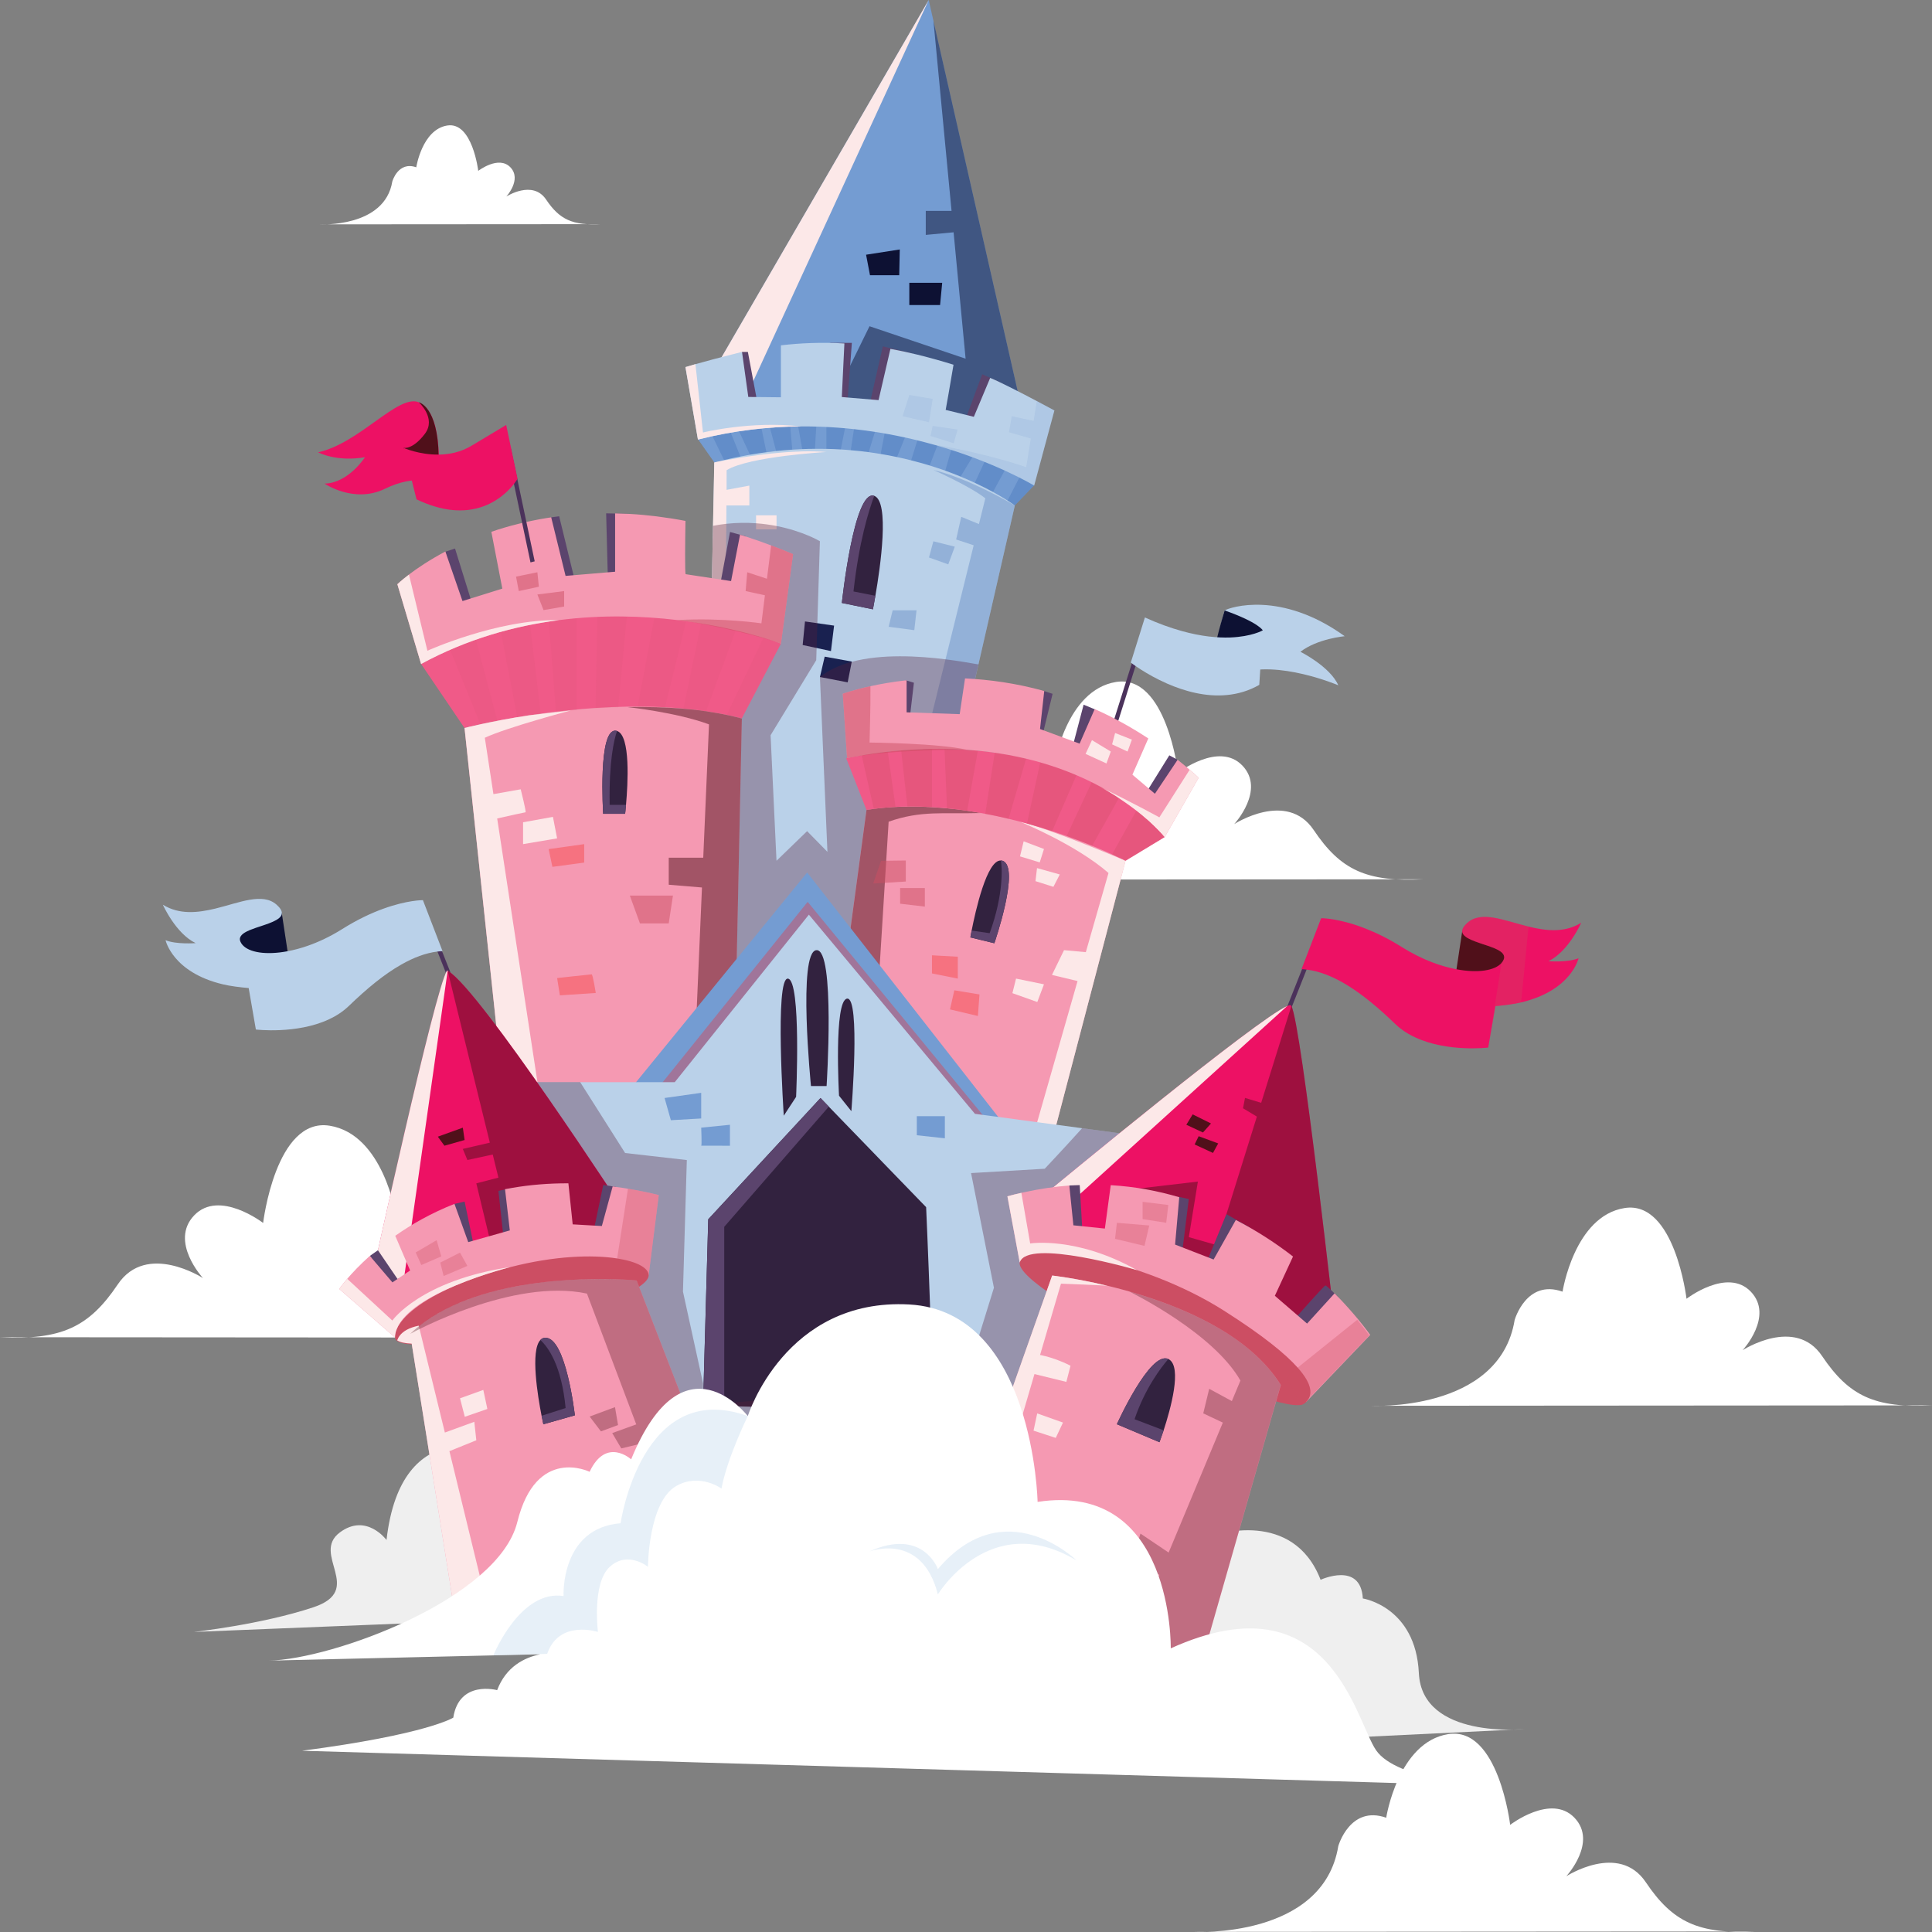 <?xml version="1.0" encoding="utf-8"?>
<!-- Generator: Adobe Illustrator 27.1.1, SVG Export Plug-In . SVG Version: 6.00 Build 0)  -->
<svg version="1.1" id="Layer_1" xmlns="http://www.w3.org/2000/svg" xmlns:xlink="http://www.w3.org/1999/xlink" x="0px" y="0px"
	 viewBox="0 0 500 500" style="enable-background:new 0 0 500 500;" xml:space="preserve">
<rect x="0" y="0" width="500" height="500" fill="#808080" stroke="none"/>
<style type="text/css">
	.st0{fill:#EFEFEF;}
	.st1{fill:#FFFFFF;}
	.st2{fill:#FCE8E8;}
	.st3{opacity:0.32;fill:#CC4E63;enable-background:new    ;}
	.st4{fill:#4B325B;}
	.st5{fill:#BAD1E9;}
	.st6{fill:#0D1133;}
	.st7{fill:#749CD2;}
	.st8{opacity:0.5;fill:#0D1133;enable-background:new    ;}
	.st9{opacity:0.28;fill:#3565B0;enable-background:new    ;}
	.st10{fill:#5B446D;}
	.st11{opacity:0.29;}
	.st12{opacity:0.29;fill:#3565B0;enable-background:new    ;}
	.st13{fill:#32223F;}
	.st14{fill:#192150;}
	.st15{opacity:0.35;fill:#562139;enable-background:new    ;}
	.st16{fill:#F599B2;}
	.st17{opacity:0.5;fill:#50101A;enable-background:new    ;}
	.st18{fill:#F05A88;}
	.st19{opacity:0.28;fill:#CC4E63;enable-background:new    ;}
	.st20{opacity:0.5;fill:#CC4E63;enable-background:new    ;}
	.st21{fill:#F67280;}
	.st22{opacity:0.32;}
	.st23{fill:#50101A;}
	.st24{fill:#ED1164;}
	.st25{opacity:0.29;fill:#CC4E63;enable-background:new    ;}
	.st26{fill:#CC4E63;}
	.st27{opacity:0.32;fill:#50101A;enable-background:new    ;}
	.st28{opacity:0.3;fill:#AFCDE8;enable-background:new    ;}
</style>
<g>
	<path class="st0" d="M129.12,375.76c0,0-25.27-10.82-29.09,22.79c0,0-5.19-7.06-12.05-1.98c-7.64,5.66,6.63,14.91-6.9,19.4
		s-30.91,6.37-30.91,6.37l111.31-4.49L129.12,375.76z"/>
	<path class="st1" d="M260.41,205.46c0,0,3.03-10.65,12.4-7.33c0,0,3.03-19.56,16.04-21.64c13.01-2.07,16.04,23.48,16.04,23.48
		s10.59-8.17,16.64-1.84c6.05,6.33-2.12,15.15-2.12,15.15s13.61-8.83,20.57,1.52c6.96,10.35,13.61,13.5,28.44,12.76l-145.39,0.1
		C223.04,227.67,256.48,229.49,260.41,205.46z"/>
	<path class="st1" d="M391.99,341.61c0,0,3.03-10.65,12.4-7.33c0,0,3.03-19.56,16.04-21.64c13.01-2.07,16.04,23.48,16.04,23.48
		s10.59-8.17,16.64-1.84c6.05,6.33-2.12,15.15-2.12,15.15s13.61-8.83,20.57,1.52c6.96,10.35,13.61,13.5,28.44,12.76l-145.39,0.1
		C354.61,363.82,388.06,365.64,391.99,341.61z"/>
	<polygon class="st2" points="123.8,408.52 131.87,405.84 132.53,411.56 121.24,415.98 	"/>
	<polygon class="st3" points="140.03,391.08 142.22,393.97 147.58,392.52 147.58,388.74 	"/>
	<polygon class="st3" points="147.2,393.69 149.39,396.58 154.75,395.13 153.18,391.84 	"/>
	<polygon class="st3" points="291.64,409.79 288.07,416.03 282.69,411.21 284.65,405.49 	"/>
	<path class="st2" d="M302.97,334.23c-0.03-0.01-0.09-0.02-0.17-0.06c-2.89-1.05-33.3-11.85-37.39-4.58l-3.19-17.13
		c1.48-0.41,2.96-0.76,4.42-1.07l2.23,12.82C268.87,324.2,281.79,322.52,302.97,334.23z"/>
	<path class="st1" d="M115.78,322.37c0,0-3.24-11.42-13.3-7.85c0,0-3.24-20.97-17.19-23.19S68.1,316.5,68.1,316.5
		s-11.35-8.75-17.84-1.97s2.27,16.24,2.27,16.24s-14.59-9.46-22.05,1.63C23.03,343.48,15.89,346.86,0,346.07l155.85,0.11
		C155.85,346.18,120,348.13,115.78,322.37z"/>
	<g>
		<path class="st0" d="M313.58,397.68c0.82-0.6,21.09-7.24,28.19,11.17c0,0,10.39-4.83,10.93,4.83c0,0,13.68,2.11,14.5,19.32
			c0.82,17.2,27.36,14.49,27.36,14.49l-80.99,3.92l-15.5-11.17L313.58,397.68z"/>
		<g>
			<g>
				<g>
					<polygon class="st4" points="287.42,192.83 286.37,192.42 295.31,164.1 296.36,164.51 					"/>
				</g>
				<g>
					<path class="st5" d="M316.94,157.98c1.39-0.84,14.59-5.2,31.07,6.67c0,0-7.04,0.62-11.46,4.03c0,0,7.68,3.83,9.8,8.67
						c0,0-15.78-6.73-25.81-3C310.5,178.07,316.94,157.98,316.94,157.98z"/>
					<path class="st6" d="M326.81,163.14c0,0-1.04-2.04-9.87-5.16c0,0-2.97,9.57-3.12,13.64
						C313.66,175.68,326.81,163.14,326.81,163.14z"/>
					<path class="st5" d="M326.8,163.14l-0.9,14.1c-2.7,1.55-5.5,2.35-8.27,2.62c-5.62,0.58-11.16-1.01-15.59-2.95
						c-5.57-2.44-9.39-5.44-9.39-5.44l3.65-11.67c3.47,1.58,6.66,2.71,9.54,3.51c5.1,1.42,9.27,1.78,12.51,1.67
						C323.98,164.77,326.8,163.14,326.8,163.14z"/>
				</g>
			</g>
			<g>
				<g>
					<g>
						<g>
							<path class="st7" d="M266.77,116.15c0,0-21.93-5.3-41.64-7.78c-3.24-0.41-6.42-0.74-9.43-0.96c-3.23-0.25-6.26-0.36-8.98-0.3
								c-6.6,0.15-11.37-0.68-14.8-1.88c-7.35-2.57-8.62-6.82-8.62-6.82L240.35,0l1.23,5.42L266.77,116.15z"/>
							<path class="st2" d="M240.35,0l-48.44,105.23c-7.35-2.57-8.62-6.82-8.62-6.82L240.35,0z"/>
							<g>
								<path class="st8" d="M241.58,5.42l4.68,49.15h-6.67v6.22l7.2-0.67l3.11,32.71l-24.87-8.4l-10.15,20.69
									c0,0,4.2,1.34,10.25,3.25c19.72,2.49,41.64,7.78,41.64,7.78L241.58,5.42z"/>
								<polygon class="st6" points="243.84,73.19 235.33,73.19 235.33,78.95 243.29,78.95 								"/>
								<polygon class="st6" points="232.72,71.22 232.86,64.56 224.14,65.92 225.15,71.22 								"/>
							</g>
						</g>
						<g>
							<g>
								<path class="st7" d="M267.65,125.59l-5.01,5.22c0,0-0.67-0.44-1.94-1.16c-0.96-0.55-2.26-1.26-3.87-2.04
									c-1.36-0.68-2.95-1.42-4.76-2.18c-1.18-0.49-2.45-1.01-3.81-1.53c-1.21-0.46-2.49-0.91-3.84-1.35
									c-1.31-0.44-2.69-0.87-4.12-1.28c-1.52-0.46-3.1-0.87-4.76-1.27c-1.22-0.3-2.46-0.58-3.74-0.84
									c-1.32-0.28-2.67-0.53-4.06-0.76c-1.05-0.17-2.11-0.33-3.2-0.48c-1.45-0.21-2.95-0.38-4.48-0.52
									c-0.86-0.09-1.73-0.16-2.62-0.22c-1.16-0.09-2.34-0.16-3.55-0.2c-0.99-0.04-2-0.06-3.01-0.07
									c-1.03-0.01-2.08-0.01-3.13,0.01c-0.87,0.01-1.75,0.04-2.65,0.07c-1.34,0.05-2.71,0.14-4.1,0.23
									c-0.85,0.07-1.7,0.15-2.57,0.23c-1.38,0.15-2.78,0.31-4.2,0.52c-0.84,0.11-1.67,0.23-2.52,0.38
									c-1.41,0.22-2.82,0.48-4.26,0.79c-0.85,0.16-1.72,0.34-2.58,0.54l-4.23-6.01c0,0,1.33-0.38,3.71-0.89
									c1.28-0.28,2.88-0.6,4.73-0.92c0.68-0.11,1.4-0.22,2.15-0.34c1.76-0.26,3.72-0.52,5.82-0.74c0.71-0.07,1.45-0.15,2.2-0.21
									c1.67-0.15,3.43-0.27,5.26-0.36c0.67-0.02,1.34-0.05,2.02-0.07c1.54-0.05,3.11-0.06,4.73-0.04c0.86,0,1.74,0.02,2.62,0.06
									c1.6,0.05,3.23,0.15,4.88,0.27c0.76,0.06,1.53,0.14,2.31,0.22c1.81,0.18,3.64,0.42,5.48,0.73c0.81,0.12,1.63,0.27,2.46,0.42
									c1.02,0.2,2.04,0.41,3.07,0.64c0.76,0.17,1.5,0.34,2.22,0.52c1.09,0.26,2.15,0.52,3.18,0.79c1.82,0.47,3.54,0.94,5.16,1.4
									c1.26,0.36,2.46,0.71,3.59,1.07c2.01,0.63,3.86,1.24,5.55,1.85c1.12,0.41,2.15,0.8,3.14,1.18c2.01,0.78,3.74,1.53,5.24,2.22
									c1.5,0.68,2.75,1.31,3.77,1.86C266.51,124.71,267.65,125.59,267.65,125.59z"/>
								<g>
									<path class="st9" d="M189.07,111.87l2.63,6.49c-1.41,0.22-2.82,0.48-4.26,0.79c-0.83-1.7-2.27-4.68-3.1-6.35
										C185.62,112.51,187.22,112.19,189.07,111.87z"/>
									<path class="st9" d="M197.05,110.78l1.38,6.67c-1.38,0.15-2.78,0.31-4.2,0.52l-3-6.45
										C192.99,111.26,194.95,111,197.05,110.78z"/>
									<path class="st9" d="M204.5,110.22c0.13,1.55,0.41,4.78,0.59,6.77c-1.34,0.05-2.71,0.14-4.1,0.23l-1.75-6.65
										C200.92,110.43,202.67,110.3,204.5,110.22z"/>
									<path class="st9" d="M211.26,110.11l-0.39,6.8c-1.03-0.01-2.08-0.01-3.13,0.01l-1.22-6.77
										C208.06,110.09,209.64,110.08,211.26,110.11z"/>
									<path class="st9" d="M213.88,110.17c1.6,0.05,3.23,0.15,4.88,0.27l-1.33,6.74c-1.16-0.09-2.34-0.16-3.55-0.2V110.17z"/>
									<path class="st9" d="M221.07,110.66c1.81,0.18,3.64,0.42,5.48,0.73l-2.02,6.53c-1.45-0.21-2.95-0.38-4.48-0.52
										L221.07,110.66z"/>
									<path class="st9" d="M232.08,112.45c0.76,0.17,1.5,0.34,2.22,0.52l-2.5,6.19c-1.32-0.28-2.67-0.53-4.06-0.76l1.27-6.59
										C230.02,112,231.05,112.21,232.08,112.45z"/>
									<path class="st9" d="M237.48,113.75c1.82,0.47,3.54,0.94,5.16,1.4l-2.34,6.11c-1.52-0.46-3.1-0.87-4.76-1.27L237.48,113.75
										z"/>
									<path class="st9" d="M246.24,116.23c2.01,0.63,3.86,1.24,5.55,1.85l-3.53,5.82c-1.21-0.46-2.49-0.91-3.84-1.35
										L246.24,116.23z"/>
									<path class="st9" d="M254.92,119.26c2.01,0.78,3.74,1.53,5.24,2.22l-3.34,6.13c-1.36-0.68-2.95-1.42-4.76-2.18
										L254.92,119.26z"/>
									<path class="st9" d="M267.65,125.59l-5.01,5.22c0,0-0.67-0.44-1.94-1.16l3.24-6.32
										C266.51,124.71,267.65,125.59,267.65,125.59z"/>
								</g>
							</g>
							<g>
								<g>
									<g>
										<path class="st10" d="M192.04,91.08h1.51l2.27,12.11l9.27,0.82l8.17-2.46l1.61-12.81h5.59l-1.14,15.27l5.7,0.78
											l3.45-15.15l7.47,1.78l-1.65,14.22l13.8,2.8h1.8l4.3-11.58l4.8,2.15l-4.15,14.5c0,0-31.22-4.11-31.66-3.8
											s-29.25-2.51-29.25-2.51l-4.83-2.72v-8.36L192.04,91.08z"/>
										<path class="st5" d="M272.88,106.23l-5.24,19.44c0,0-10.03-6.12-26.1-10.63h-0.01c-9.55-2.67-21.21-4.77-34.19-4.68
											c-8.43,0.06-17.42,1.05-26.72,3.4L177.39,95c0,0,0.87-0.27,2.58-0.75c2.38-0.68,6.41-1.77,12.06-3.18l1.63,11.66
											l8.44,0.09V89.37c4.91-0.58,10.43-0.83,16.43-0.49l-0.67,13.87l9.51,0.8l3.07-13.26c2.29,0.41,4.63,0.91,7.02,1.5
											c3.35,0.83,6.45,1.7,9.31,2.6c-0.77,4.73-2.03,11.69-2.03,11.69l7.29,1.79l4.23-10.07c2.71,1.11,8.13,3.92,12.04,5.98
											C270.94,105.17,272.88,106.23,272.88,106.23z"/>
									</g>
									<path class="st2" d="M207.35,110.36c-8.43,0.06-17.42,1.05-26.72,3.4L177.4,95c0,0,0.87-0.27,2.58-0.75l1.95,17.68
										c0,0,12.33-3.07,25.37-1.58h0.05L207.35,110.36L207.35,110.36z"/>
								</g>
								<g class="st11">
									<path class="st12" d="M268.32,103.76c-0.2,1.33-0.49,3.18-0.81,5.18l-5.67-1.23l-0.71,4.15l5.65,1.64
										c-0.64,3.97-1.2,7.41-1.2,7.41s-9.78-3.51-24.03-5.87c16.08,4.51,26.1,10.63,26.1,10.63l5.24-19.44
										C272.88,106.23,270.94,105.17,268.32,103.76z"/>
									<polygon class="st12" points="235.33,102.22 233.59,107.71 240.42,109.28 241.38,103.24 									"/>
									<polygon class="st12" points="247.82,111.17 241.38,110.22 240.82,112.83 246.83,114.72 									"/>
								</g>
							</g>
						</g>
						<g>
							<path class="st5" d="M262.64,130.81l-9.42,41.14l-14.66,64.02l-2.72,9.93l-4.76,17.35h-49.13l0.27-13.32l2.32-113.85
								l0.33-16.39c0,0,0.06-0.01,0.16-0.04c0.79-0.21,1.59-0.41,2.38-0.59c1.42-0.34,2.84-0.64,4.22-0.91
								c0.84-0.17,1.66-0.32,2.48-0.47c1.43-0.25,2.85-0.46,4.24-0.64c0.85-0.11,1.7-0.21,2.52-0.31c1.42-0.15,2.81-0.27,4.18-0.36
								c0.87-0.06,1.73-0.1,2.58-0.14c1.12-0.05,2.21-0.07,3.29-0.07c1-0.01,2-0.01,2.97,0.01c1.26,0.02,2.5,0.07,3.72,0.15
								c0.87,0.05,1.74,0.11,2.59,0.2c1.57,0.12,3.13,0.3,4.62,0.5c1.06,0.14,2.09,0.3,3.1,0.47c1.45,0.23,2.87,0.5,4.23,0.8
								c1.26,0.26,2.48,0.54,3.66,0.85c1.66,0.42,3.26,0.86,4.79,1.33c1.41,0.44,2.75,0.89,4.03,1.34c1.4,0.5,2.72,1.02,3.96,1.53
								c1.32,0.54,2.55,1.08,3.68,1.61c1.79,0.84,3.36,1.64,4.7,2.36c1.57,0.86,2.84,1.63,3.77,2.22s1.52,1.01,1.76,1.18
								c0.02,0.02,0.04,0.04,0.07,0.05C262.61,130.79,262.64,130.81,262.64,130.81z"/>
							<path class="st13" d="M226.55,154.19c-0.37,2.14-0.64,3.5-0.64,3.5l-8.04-1.65c0,0,3.11-29.48,8.35-27.72
								c0.01,0,0.03,0.01,0.04,0.01C230.28,129.81,227.85,146.73,226.55,154.19z"/>
							<g>
								<path class="st12" d="M262.64,130.81l-9.42,41.14l-14.66,64.02l-2.72,9.93l-9.28-1.79l18.14-73.48l7.29-29.51l-4.54-1.5
									l1.32-5.87l4.58,1.88l1.65-6.66c-3.8-3.04-12.85-7.08-13.42-7.33c0.06,0.01,0.1,0.02,0.16,0.04
									c0.9,0.22,1.81,0.47,2.72,0.75c1.3,0.41,2.59,0.87,3.86,1.37c1.3,0.49,2.56,1.03,3.77,1.58c0.79,0.36,1.57,0.71,2.31,1.07
									c0.07,0.04,0.15,0.07,0.21,0.1c4.3,2.07,7.48,3.97,7.97,4.22C262.61,130.79,262.64,130.81,262.64,130.81z"/>
								<polygon class="st12" points="247.1,141.48 241.55,140.08 240.42,144.28 245.41,146.06 								"/>
								<polygon class="st12" points="237.2,157.95 231.02,157.95 229.98,162.21 236.62,163.09 								"/>
							</g>
							<g>
								<path class="st2" d="M188.04,126.77l5.89-1.1v5.14H188c-0.01,1.44-0.02,3.03-0.03,4.75c-0.26,34.27-0.89,120.79-1.02,127.69
									c-0.01,0.33-0.01,0.5-0.01,0.5c0-0.04-0.04-0.21-0.15-0.5c-0.5-1.59-2.28-6.72-4.59-13.32l2.32-113.85l0.33-16.39
									c0,0,0.06-0.01,0.16-0.04c0.15-0.02,0.38-0.07,0.71-0.15c2.32-0.46,9-1.71,16.11-2.34c1.07-0.1,2.17-0.17,3.25-0.23
									c0.88-0.05,1.75-0.09,2.62-0.11c1.07-0.02,2.12-0.04,3.15,0c1.04,0.02,2.04,0.07,3.01,0.16c0,0-19.94,1.12-25.81,4.7
									C188.07,121.68,188.06,123.53,188.04,126.77z"/>
								<rect x="195.67" y="133.36" class="st2" width="5.3" height="3.64"/>
							</g>
						</g>
					</g>
					<path class="st10" d="M226.55,154.19c-0.37,2.14-0.64,3.5-0.64,3.5l-8.04-1.65c0,0,3.11-29.48,8.35-27.72
						c0.01,0,0.03,0.01,0.04,0.01c-1.45,3.83-3.95,11.9-5.38,24.74L226.55,154.19z"/>
					<g>
						<polygon class="st14" points="208.33,160.83 207.73,166.93 215.05,168.5 215.86,161.91 						"/>
						<polygon class="st14" points="213.43,169.94 220.44,171.21 219.38,176.59 212.2,175.21 						"/>
					</g>
				</g>
				<path class="st15" d="M253.21,171.95l-14.66,64.02l-2.72,9.93l-4.76,17.35h-44.12c-0.01,0.33-0.01,0.5-0.01,0.5
					c0-0.04-0.04-0.21-0.15-0.5h-4.86l0.27-13.32l2.32-113.85c1.17-0.22,2.32-0.39,3.44-0.52c2.74-0.3,5.31-0.31,7.7-0.14
					c1.9,0.14,3.67,0.39,5.3,0.71c6.93,1.35,11.23,3.94,11.23,3.94l-0.66,21.22l-0.19,6.42l-0.1,3.15l-11.81,19.41l1.53,32.5
					l7.92-7.67l5.26,5.36l-1.94-45.26c2.3-1.82,5.12-3.08,8.22-3.92c7.76-2.08,17.2-1.53,24.27-0.65
					C248.37,171.09,251.39,171.64,253.21,171.95z"/>
			</g>
			<g>
				<g>
					<path class="st16" d="M291.28,222.77l-20.32,77.46l-2.65,10.11l-32.13-12.75l-18.3-40.85l0.7-5.25l0.07-0.47l5.59-41.43
						c0,0,0.04-0.01,0.12-0.02c0.66-0.15,4.02-0.83,9.34-1.13c11.97-0.69,33.89,0.55,57.51,14.3
						C291.26,222.76,291.28,222.77,291.28,222.77z"/>
					<g>
						<path class="st13" d="M257.34,244.11l-6.21-1.51c0,0,0.11-0.68,0.33-1.77c0.96-4.91,3.93-18.34,7.57-18.13
							c0.15,0,0.29,0.02,0.44,0.07C264.15,224.4,257.34,244.11,257.34,244.11z"/>
						<path class="st10" d="M257.34,244.11l-6.21-1.51c0,0,0.11-0.68,0.33-1.77l4.66,0.68c3.68-10.1,3.23-17.12,2.91-18.8
							c0.15,0,0.29,0.02,0.44,0.07C264.15,224.4,257.34,244.11,257.34,244.11z"/>
					</g>
					<path class="st17" d="M253.88,210.41c-9.77,0.28-15.46-0.72-23.9,2.24l-3.46,55.72l-7.93-16.87l0.07-0.47l5.59-41.43
						c0,0,0.04-0.01,0.12-0.02c5.74-0.91,11.61-1,17.39-0.65c2.02,0.12,4.03,0.32,6.05,0.54c0.99,0.11,1.94,0.27,2.94,0.41
						C251.25,209.95,253.22,210.29,253.88,210.41z"/>
					<g>
						<path class="st2" d="M291.23,222.75c-1.16-0.49-19.78-8.37-27.25-10.1c0.85,0.36,14.64,6.07,22.9,13.28l-5.87,20.49
							l-5.64-0.52l-3.12,6.41l6.62,1.59l-13.26,46.33h5.36l20.32-77.46C291.28,222.77,291.26,222.76,291.23,222.75z"/>
						<polygon class="st2" points="270.18,254.74 262.95,253.26 262.01,257.03 268.45,259.32 						"/>
						<polygon class="st2" points="263.98,221.63 269.08,223.19 270.18,219.72 264.92,217.73 						"/>
						<polygon class="st2" points="267.98,228.04 272.62,229.51 274.27,226.31 268.38,224.66 						"/>
					</g>
					<g>
						<g>
							<path class="st18" d="M301.43,216.63l-10.15,6.14c0,0-1.24-0.64-3.47-1.66c-1.36-0.62-3.1-1.38-5.16-2.22
								c-1.94-0.79-4.15-1.65-6.61-2.52c-1.19-0.42-2.45-0.85-3.74-1.27c-2.05-0.68-4.24-1.34-6.52-1.97
								c-1.54-0.43-3.13-0.84-4.76-1.22c-1.95-0.48-3.97-0.91-6.04-1.29c-1.54-0.3-3.1-0.57-4.69-0.8
								c-1.72-0.26-3.47-0.47-5.22-0.64c-1.28-0.12-2.59-0.23-3.89-0.3c-2.1-0.12-4.22-0.18-6.35-0.15
								c-1.03,0.01-2.05,0.05-3.08,0.1c-1.88,0.1-3.75,0.26-5.62,0.52c-0.63,0.07-1.26,0.16-1.89,0.26l-5.26-13.42
								c0,0,1.45-0.34,4-0.76c1.76-0.3,4.05-0.63,6.75-0.92c1.09-0.11,2.24-0.22,3.47-0.32c2.43-0.18,5.11-0.33,7.97-0.37
								c1.06-0.01,2.14-0.01,3.25,0c2.76,0.04,5.66,0.17,8.64,0.43c1.44,0.14,2.9,0.3,4.37,0.49c2.69,0.36,5.43,0.84,8.16,1.47
								c1.22,0.27,2.43,0.57,3.65,0.91c3.17,0.86,6.34,1.93,9.46,3.25c1.33,0.55,2.65,1.16,3.95,1.82c2.41,1.19,4.77,2.55,7.06,4.09
								c1.53,1.02,3.03,2.13,4.48,3.33v0.01C296.74,211.66,299.17,214,301.43,216.63z"/>
							<path class="st19" d="M229.75,194.5l2.01,14.33c-1.88,0.1-3.75,0.26-5.62,0.52l-3.15-13.93
								C224.76,195.13,227.04,194.79,229.75,194.5z"/>
							<path class="st19" d="M233.22,194.18c2.43-0.18,5.11-0.33,7.97-0.37v15.07c-2.1-0.12-4.22-0.18-6.35-0.15L233.22,194.18z"/>
							<path class="st19" d="M244.44,193.81c2.76,0.04,5.66,0.17,8.64,0.43l-2.78,15.58c-1.72-0.26-3.47-0.47-5.22-0.64
								L244.44,193.81z"/>
							<path class="st19" d="M257.44,194.73c2.69,0.36,5.43,0.84,8.16,1.47l-4.58,15.71c-1.95-0.48-3.97-0.91-6.04-1.29
								L257.44,194.73z"/>
							<path class="st19" d="M278.71,200.36l-6.41,14.74c-2.05-0.68-4.24-1.34-6.52-1.97l3.47-16.02
								C272.43,197.97,275.6,199.04,278.71,200.36z"/>
							<path class="st19" d="M289.72,206.27l-7.07,12.62c-1.94-0.79-4.15-1.65-6.61-2.52l6.62-14.19
								C285.08,203.38,287.43,204.73,289.72,206.27z"/>
							<path class="st19" d="M301.43,216.63l-10.15,6.14c0,0-1.24-0.64-3.47-1.66l6.39-11.5C296.74,211.66,299.17,214,301.43,216.63
								z"/>
						</g>
						<g>
							<polygon class="st10" points="304.76,196.63 302.62,195.48 296.86,204.74 291.28,202.18 281.62,193.81 283.61,183.69 
								280.44,182.37 277.63,193.07 261.12,191.96 269.8,190.28 272.41,179.56 269.87,178.73 257.9,181.07 255.65,187.07 
								248.26,186.47 235.5,185.35 236.52,176.69 234.39,176.05 229.98,185.71 233.22,189.7 251.84,189.7 261.12,192.39 
								266.46,194.73 283.88,200.11 295.15,206.1 299.2,208.29 							"/>
							<path class="st16" d="M310.22,201.27l-8.79,15.36c0,0-3.2-4.33-10.41-9.24c-0.09-0.06-0.18-0.12-0.26-0.18
								c-1.71-1.15-3.63-2.33-5.76-3.5c-0.03-0.02-0.07-0.04-0.1-0.05c-0.01-0.01-0.01-0.01-0.02-0.01
								c-0.03-0.01-0.04-0.02-0.04-0.02c-8.28-4.48-19.62-8.54-34.51-9.58c-9.04-0.63-19.48-0.19-31.11,2.14l-1.11-16.64
								c0,0,2.6-0.97,7.15-1.96c2.55-0.57,5.71-1.13,9.37-1.54v8.3l13.74,0.47l1.38-9.25c6.29,0.3,13.21,1.24,20.5,3.26l-1.09,9.84
								l10.24,3.78l3.91-8.94c4.57,2.02,9.21,4.53,13.87,7.6l-4.11,9.38l5.82,4.93l5.88-8.79c1.15,0.91,2.3,1.87,3.46,2.87
								C308.88,200.08,309.55,200.67,310.22,201.27z"/>
							<path class="st20" d="M250.2,194.03c0,0-19.35-0.17-30.98,2.16l-1.11-16.64c0,0,2.6-0.97,7.15-1.96
								c0.07,5.04-0.22,14.58-0.22,14.58S242.82,192.33,250.2,194.03z"/>
							<g>
								<path class="st2" d="M310.22,201.27l-8.79,15.36c0,0-3.44-4.33-10.64-9.24c-0.09-0.06-0.18-0.12-0.26-0.18
									c-2.63-1.85-4.72-2.97-5.55-3.4c7.37,3.5,15.06,7.72,15.06,7.72l7.84-12.32C308.55,199.79,309.55,200.67,310.22,201.27z"/>
								<g>
									<polygon class="st2" points="292.93,191.41 291.81,194.5 287.81,192.64 288.59,189.7 									"/>
									<polygon class="st2" points="287.47,194.5 286.35,197.58 280.95,195.11 282.6,191.55 									"/>
								</g>
							</g>
						</g>
					</g>
				</g>
				<polygon class="st20" points="228.01,222.78 234.42,222.7 234.42,228.14 225.98,228.66 				"/>
				<polygon class="st20" points="232.95,229.82 239.35,229.82 239.35,234.63 232.95,233.88 				"/>
				<g>
					<polygon class="st21" points="241.19,247.23 241.19,251.92 247.88,253.26 247.88,247.6 					"/>
					<polygon class="st21" points="246.98,256.29 253.49,257.36 253.08,262.94 245.86,261.23 					"/>
				</g>
			</g>
			<g>
				<path class="st18" d="M202.11,166.57l-10.14,19.37c-1.28-0.33-2.59-0.63-3.91-0.89c-1.75-0.36-3.54-0.67-5.35-0.92h-0.01
					c-1.93-0.28-3.89-0.5-5.85-0.67c-1.59-0.15-3.18-0.25-4.78-0.32c-2.38-0.12-4.74-0.18-7.09-0.17c-1.67,0-3.35,0.04-4.99,0.09
					h-0.01c-1.99,0.06-3.94,0.16-5.86,0.28c-1.66,0.11-3.3,0.23-4.9,0.38c-1.83,0.17-3.62,0.36-5.34,0.55
					c-1.34,0.16-2.66,0.32-3.92,0.49h-0.01c-2.15,0.3-4.2,0.6-6.08,0.91s-3.61,0.62-5.15,0.91c-1.7,0.32-3.17,0.62-4.41,0.87
					c-2.62,0.55-4.11,0.94-4.11,0.94l-11.22-16.56c2.5-1.37,4.99-2.6,7.48-3.72c2.23-1,4.45-1.91,6.67-2.71
					c2.15-0.8,4.29-1.51,6.41-2.13c2.57-0.78,5.1-1.42,7.6-1.96c1.63-0.36,3.25-0.66,4.85-0.94c2.46-0.42,4.87-0.74,7.23-0.97
					c1.81-0.18,3.59-0.32,5.35-0.42c2.63-0.14,5.21-0.17,7.71-0.12c2.48,0.02,4.87,0.15,7.18,0.33c2.9,0.22,5.67,0.54,8.27,0.92
					c1.32,0.2,2.58,0.41,3.81,0.63c3.36,0.6,6.39,1.31,9.01,1.98c2.86,0.76,5.25,1.51,7.1,2.14
					C200.53,165.87,202.11,166.57,202.11,166.57z"/>
				<g>
					<path class="st16" d="M191.98,185.94l-1.99,93.63l-10.54,1.12l-44.37,4.69l-4.48,0.47l-10.39-97.45c0,0,6.74-1.76,16.82-3.3
						l0.18-0.02c8.08-1.22,18.28-2.3,28.85-2.22C174.77,182.91,183.73,183.76,191.98,185.94z"/>
					<g>
						<path class="st2" d="M136,210.22c0.27,0-1.24-5.95-1.24-5.95l-7.06,1.25l-2.23-14.59c5.78-2.7,22.22-7.06,22.22-7.06
							l-10.46,1.21l-0.18,0.02c-10.08,1.54-16.82,3.3-16.82,3.3l10.39,97.45h9.36l-11.31-74.03
							C131.41,211.2,135.81,210.22,136,210.22z"/>
						<polygon class="st2" points="135.37,212.8 135.37,218.46 144.18,216.97 143.1,211.41 						"/>
					</g>
					<g>
						<path class="st13" d="M162.01,208.29c-0.12,1.43-0.23,2.33-0.23,2.33h-5.68c0,0-1.44-22.39,3.37-21.5
							c0.08,0.01,0.16,0.04,0.22,0.05C163.24,190.35,162.49,202.98,162.01,208.29z"/>
						<g>
							<path class="st10" d="M162.01,208.29c-0.12,1.43-0.23,2.33-0.23,2.33h-5.68c0,0-1.44-22.39,3.37-21.5
								c0.08,0.01,0.16,0.04,0.22,0.05c-0.78,2.25-2.11,7.8-1.91,19.12H162.01z"/>
						</g>
					</g>
					<g>
						<path class="st17" d="M166.61,182.98c-1.25,0-2.83-0.04-4.18,0.02c0,0,12.67,1.35,21.06,4.47L182,221.98h-8.93v6.99l8.6,0.71
							l-2.21,51.02l10.54-1.12l1.99-93.63C183.73,183.76,175.32,183.02,166.61,182.98z"/>
						<polygon class="st20" points="165.62,238.99 173.06,238.99 174.16,231.78 163,231.78 						"/>
					</g>
					<g>
						<path class="st21" d="M144.18,253.12l0.72,4.48l9.29-0.62c0,0-0.77-4.82-1.06-4.82S144.18,253.12,144.18,253.12z"/>
						<polygon class="st21" points="141.99,219.75 151.19,218.46 151.19,223.24 142.96,224.34 						"/>
					</g>
				</g>
				<g>
					<g class="st22">
						<path class="st19" d="M123.14,165.41l5.59,21.18c-1.7,0.32-3.17,0.62-4.41,0.87l-7.85-19.35
							C118.71,167.12,120.93,166.21,123.14,165.41z"/>
						<path class="st19" d="M137.15,161.32l2.81,23.45c-2.15,0.3-4.2,0.6-6.08,0.91l-4.33-22.4
							C132.11,162.51,134.65,161.86,137.15,161.32z"/>
						<path class="st19" d="M141.99,160.39c2.46-0.42,4.87-0.74,7.23-0.97v24.31c-1.83,0.17-3.62,0.36-5.34,0.55L141.99,160.39z"/>
						<path class="st19" d="M162.29,158.87l-2.3,24.19c-1.99,0.06-3.94,0.16-5.86,0.28l0.45-24.35
							C157.21,158.86,159.79,158.82,162.29,158.87z"/>
						<path class="st19" d="M177.74,160.13l-5.66,23.02c-2.38-0.12-4.74-0.18-7.09-0.17l4.48-23.77
							C172.37,159.43,175.14,159.75,177.74,160.13z"/>
						<path class="st19" d="M190.56,162.74l-7.85,21.39c-1.93-0.28-3.89-0.5-5.85-0.67l4.69-22.71
							C184.91,161.36,187.94,162.06,190.56,162.74z"/>
						<path class="st19" d="M202.11,166.57l-10.14,19.37c-1.28-0.33-2.59-0.63-3.91-0.89l9.59-20.17
							C200.53,165.87,202.11,166.57,202.11,166.57z"/>
					</g>
					<g>
						<g>
							<g>
								<polygon class="st10" points="115.28,142.78 117.76,141.96 122.05,155.77 143.93,151.01 141.71,134.02 144.71,133.6 
									148.66,149.81 157.3,149.16 156.87,132.85 162.94,132.99 172.25,149.06 186.29,151.79 188.93,137.68 192.95,138.78 
									192.97,153.8 178.48,157.9 148.25,157.14 119.39,159.74 								"/>
								<path class="st16" d="M205.25,143.41l-3.14,23.16c-0.04-0.01-0.08-0.04-0.12-0.05c-1.19-0.44-11.45-4.19-26.33-6.01
									c-0.17-0.01-0.28-0.02-0.35-0.04c-0.03,0-0.04,0-0.04,0c-8.89-1.06-19.38-1.42-30.56,0.01h-0.01
									c-11.53,1.48-23.78,4.86-35.73,11.35l-6.14-20.64c0,0,1.02-0.99,3-2.49c2.08-1.59,5.24-3.74,9.43-5.97
									c0,0.01,0.01,0.02,0.01,0.04c1.67,4.86,4.42,12.78,4.42,12.78l2.08-0.65l8.23-2.57l-2.84-14.7
									c4.29-1.48,9.16-2.73,14.54-3.6l0,0l0.13-0.02c0.27-0.04,0.53-0.1,0.81-0.14l0.01,0.02l3.72,15.15c0,0,0.81-0.07,2.04-0.17
									c2.43-0.21,6.48-0.54,8.85-0.75c1.16-0.1,1.93-0.16,1.93-0.16c0.01,0,0-10.17,0-15.05v-0.05c1.07,0.02,2.17,0.06,3.27,0.12
									c0.16,0,0.31,0.01,0.47,0.02c4.57,0.26,9.4,0.85,14.47,1.81c-0.08,4.73-0.19,13.77,0.06,13.79
									c0.23,0.02,5.76,0.87,9.14,1.39c1.52,0.22,2.6,0.39,2.6,0.39l2.32-11.99v-0.02c0.22,0.07,0.45,0.14,0.67,0.21
									c0.25,0.09,0.5,0.16,0.75,0.25c2.17,0.7,4.37,1.47,6.61,2.32C201.43,141.84,203.33,142.59,205.25,143.41z"/>
							</g>
							<path class="st2" d="M144.71,160.49c-11.53,1.48-23.78,4.86-35.73,11.35l-6.14-20.64c0,0,1.02-0.99,3-2.49l4.77,19.7
								C110.61,168.42,128.65,160.23,144.71,160.49z"/>
						</g>
						<g>
							<polygon class="st20" points="133.55,149.23 134.26,152.97 139.46,151.84 139.07,148.1 							"/>
							<polygon class="st20" points="139.07,153.85 146,152.97 146,156.97 140.67,157.89 							"/>
							<path class="st20" d="M199.57,141.14l-1.08,8.64l-5.11-1.68l-0.41,4.87l4.99,1.09l-0.91,7.26c0,0-9.97-1.5-21.73-0.85
								c0.07,0.01,0.18,0.02,0.35,0.04c2.48,0.23,16.31,2.62,26.33,6.01c0.04,0.01,0.08,0.04,0.12,0.05l3.14-23.16
								C203.33,142.59,201.43,141.84,199.57,141.14z"/>
						</g>
					</g>
				</g>
			</g>
			<g>
				<g>
					<polygon class="st23" points="378.43,240.94 376.46,254.01 386.47,255.07 390.18,249.29 385.93,239.74 					"/>
					<g>
						<g>
							<polygon class="st4" points="333.16,263.5 332.14,263 340.88,240.96 341.9,241.45 							"/>
						</g>
						<g>
							<path class="st24" d="M408.52,247.99c0,0-1.78,8.34-14.86,11.43c-1.82,0.44-4.38,0.76-6.65,0.96l-1.86,10.73
								c0,0-10.43,1.27-18.79-2.59c-1.92-0.87-3.73-2.03-5.28-3.52c-4.12-3.99-8.22-7.43-12.24-9.93c-3.62-2.23-7.19-3.72-10.7-4.14
								c-0.39-0.05-0.79-0.09-1.18-0.1c-0.04-0.01-0.09-0.01-0.13-0.01l5.08-13.19c0,0,4.54-0.07,11.6,2.73
								c2.76,1.08,5.89,2.61,9.3,4.75c2.65,1.66,5.3,2.97,7.85,3.94c2.2,0.84,4.32,1.43,6.29,1.8c5.55,1.05,9.96,0.33,11.67-1.66
								c0.22-0.26,0.4-0.53,0.52-0.82c0.57-1.32-0.61-2.22-2.37-2.96c-0.16-0.07-0.3-0.14-0.46-0.18c-0.76-0.31-1.61-0.58-2.46-0.86
								c-0.31-0.11-0.64-0.22-0.95-0.32c-1.52-0.52-2.95-1.07-3.76-1.77c-0.09-0.07-0.18-0.15-0.25-0.23
								c-0.29-0.31-0.46-0.65-0.47-1.03v-0.04c0-0.6,0.4-1.31,1.35-2.16c3.62-3.21,9.51-0.57,15.82,0.99
								c4.56,1.11,9.33,1.66,13.62-0.99c0,0-3.29,7.45-8.48,9.94C400.73,248.76,405.75,249.14,408.52,247.99z"/>
							<path class="st25" d="M395.59,239.8l-1.93,19.62c-1.82,0.44-4.38,0.76-6.65,0.96l-1.87,10.73l3.46-21.91
								c0.22-0.26,0.4-0.53,0.52-0.82c1.9-4.4-15.59-4.01-9.36-9.56C383.39,235.6,389.28,238.25,395.59,239.8z"/>
						</g>
					</g>
				</g>
			</g>
			<g>
				<g>
					<polygon class="st6" points="72.92,236.26 74.9,249.33 64.88,250.39 61.18,244.61 65.42,235.05 					"/>
					<g>
						<g>
							<polygon class="st4" points="118.19,258.81 119.21,258.32 110.47,236.27 109.45,236.77 							"/>
						</g>
						<g>
							<path class="st5" d="M114.53,246.15c-0.04,0-0.09,0-0.13,0.01c-0.39,0.01-0.79,0.05-1.18,0.1c-3.06,0.37-6.17,1.55-9.32,3.34
								c-4.47,2.52-9.01,6.29-13.61,10.73c-1.53,1.48-3.3,2.61-5.19,3.49c-8.37,3.89-18.88,2.62-18.88,2.62l-1.86-10.73
								c-2.28-0.2-4.83-0.52-6.65-0.96c-13.08-3.09-14.86-11.43-14.86-11.43c2.77,1.15,7.79,0.76,7.79,0.76
								c-5.19-2.49-8.49-9.94-8.49-9.94c4.29,2.65,9.07,2.09,13.62,0.99c6.31-1.55,12.2-4.2,15.82-0.99
								c0.95,0.85,1.35,1.55,1.35,2.16v0.04c-0.01,0.38-0.18,0.73-0.47,1.03c-0.07,0.09-0.16,0.16-0.25,0.23
								c-0.82,0.7-2.24,1.26-3.76,1.77c-0.31,0.1-0.64,0.21-0.95,0.32c-0.85,0.28-1.7,0.55-2.46,0.86c-0.16,0.05-0.3,0.11-0.46,0.18
								c-1.75,0.74-2.94,1.64-2.37,2.96c0.12,0.3,0.3,0.57,0.52,0.83c1.71,1.99,6.12,2.71,11.67,1.66c1.6-0.3,3.29-0.74,5.06-1.35
								c2.91-1,6.01-2.45,9.08-4.38c3.97-2.5,7.58-4.16,10.64-5.27c6.29-2.28,10.26-2.22,10.26-2.22L114.53,246.15z"/>
						</g>
					</g>
				</g>
			</g>
			<g>
				<g>
					<polygon class="st7" points="259.91,291.08 259.9,291.08 255.52,290.66 169.65,282.38 163.23,281.76 208.89,225.8 					"/>
					<polygon class="st20" points="255.52,290.66 169.65,282.38 209.02,233.4 255.38,289.84 					"/>
				</g>
				<polygon class="st5" points="294.2,293.89 266.98,374.88 166.08,370.33 135.01,280.06 174.63,280.06 209.34,236.71 
					252.32,288.26 280.04,291.98 				"/>
				<g>
					<path class="st13" d="M209.88,281.06c0,0-3.48-34.82,1.42-35.16c4.91-0.34,2.62,35.17,2.62,35.17L209.88,281.06z"/>
					<path class="st13" d="M206.03,283.87c0,0,1.39-30.13-2.1-30.6s-1.09,35.47-1.09,35.47L206.03,283.87z"/>
					<path class="st13" d="M217.14,283.57c0,0-1.39-24.74,2.1-25.13c3.49-0.38,1.09,29.13,1.09,29.13L217.14,283.57z"/>
				</g>
				<g>
					<path class="st13" d="M240.95,363.69c-0.18,0.37-2.4,0.6-5.88,0.73c-0.61,0.02-1.27,0.05-1.95,0.06
						c-1.57,0.05-3.34,0.06-5.22,0.07c-0.63,0.01-1.26,0.01-1.92,0.01c-1.73,0-3.55-0.01-5.44-0.02c-0.64,0-1.28,0-1.94-0.01
						c-3.64-0.04-7.42-0.1-11.13-0.16c-0.65-0.01-1.3-0.02-1.94-0.04c-1.38-0.04-2.76-0.06-4.1-0.09c-0.67-0.02-1.33-0.04-1.98-0.06
						c-1.6-0.04-3.14-0.07-4.59-0.11c-0.69-0.01-1.35-0.04-2-0.05c-2.04-0.06-3.87-0.11-5.44-0.16c-3.39-0.1-5.48-0.17-5.48-0.17
						l1.35-48.14l9.57-10.34l2.53-2.73l4.05-4.38l2.57-2.77l3.51-3.78l2.59-2.8l3.46-3.74l0.77-0.84l1.81,1.87l0.35,0.36l4.1,4.24
						l2.56,2.64l4.82,4.98l2.52,2.61l4.62,4.77l2.48,2.56l4.08,4.21C239.67,312.39,241.91,361.72,240.95,363.69z"/>
					<path class="st10" d="M214.5,286.39l-27.07,31.11v46.36c-3.39-0.1-5.48-0.17-5.48-0.17l1.35-48.14l29.05-31.39L214.5,286.39z"
						/>
				</g>
				<path class="st15" d="M294.2,293.89l-27.22,80.99l-100.9-4.56l-31.07-90.27h15.14l11.63,18.35l15.97,1.82l-1,34.05l5.2,23.75
					v5.66l67.73-6.03l7.55-24.38l-5.92-29.68l19.07-1.12c0,0,5.18-5.5,9.67-10.49L294.2,293.89z"/>
				<g>
					<polygon class="st7" points="171.99,284.16 173.62,289.91 181.47,289.46 181.47,282.82 					"/>
					<path class="st7" d="M181.47,291.84l7.44-0.75v5.43c0,0-7.64-0.03-7.44,0S181.47,291.84,181.47,291.84z"/>
					<polygon class="st7" points="237.27,288.86 244.53,288.86 244.53,294.59 237.27,293.8 					"/>
				</g>
			</g>
			<g>
				<g>
					<polygon class="st4" points="137.29,145.55 131.13,116.34 132.21,116.07 138.38,145.27 					"/>
				</g>
				<g>
					<path class="st24" d="M113.54,118.33c0,0,0.26-12.09-5.16-14.23c-5.42-2.13-15.22,10.55-26.05,12.96c0,0,4.64,2.55,12.12,1.27
						c0,0-4.26,6.69-10.45,6.83c0,0,7.61,5.23,15.61,1.34s12.51-1.48,12.51-1.48L113.54,118.33z"/>
					<path class="st23" d="M104.43,115.91c0,0,2.35,0.56,5.53-3.64c3.04-4.03-1.57-8.16-1.57-8.16s4.9,1.02,5.13,13.8
						C113.73,131.07,104.43,115.91,104.43,115.91z"/>
					<path class="st24" d="M133.94,123.91c0,0-1.07,1.87-3.3,3.83c-2.78,2.43-7.38,4.99-13.99,4.21c-2.62-0.31-5.57-1.15-8.85-2.72
						l-3.36-13.32c0,0,4.1,1.83,9.19,1.74c2.68-0.04,5.63-0.63,8.41-2.3c2.07-1.24,3.73-2.24,5.07-3.04
						c3.89-2.33,3.89-2.33,3.89-2.33L133.94,123.91z"/>
				</g>
			</g>
			<g>
				<g>
					<path class="st24" d="M345.89,346.79l-51.77-22.04l-21.75-9.27l-3.32-1.4l-3.11-1.33c0,0,0.37-0.31,1.06-0.87
						c7.95-6.59,58.31-48.15,66.14-51.51l0.01-0.01c0.49-0.21,0.8-0.27,0.94-0.16c0.03,0.04,0.08,0.09,0.11,0.16
						C336.78,264.83,345.89,346.79,345.89,346.79z"/>
					<path class="st2" d="M333.14,260.35l-60.77,55.12l-1.08,0.99l-2.23-2.39l-2.05-2.2C274.96,305.27,325.32,263.71,333.14,260.35z
						"/>
					<g>
						<path class="st17" d="M334.21,260.34l-7.82,25.07l-4.18-1.27l-0.52,2.68l3.59,2.15l0,0l-10.38,33.27l-7.23-2.07l2.34-14.38
							l-19.87,2.33l3.99,16.65l51.77,22.04C345.89,346.79,336.78,264.83,334.21,260.34z"/>
						<polygon class="st23" points="313.4,290.75 308.66,288.4 307.02,291.09 311.33,293.09 						"/>
						<polygon class="st23" points="309.17,296.18 313.92,298.38 315.27,295.92 310.21,294.05 						"/>
					</g>
				</g>
				<g>
					<path class="st10" d="M276.74,306.8l2.69-0.1l0.73,12.56l21.35,4.87l3.23-14.45l2.92,0.62l-1.74,14.02l6.4,2.24l5.07-12.34
						l6.06,3.45l1.71,15.69l9.81,8.08c0,0,7.73-8.77,8.04-8.77s3.28,2.94,3.28,2.94l-9.88,11.18c0,0-25.66-19.3-43.52-23.79
						c-17.85-4.49-20.86-5.07-20.86-5.07L276.74,306.8z"/>
					<path class="st16" d="M354.61,345.48l-16.41,17.17c-0.06,0.07-0.12,0.14-0.19,0.2l-1.92-0.94l-72.19-35.18l-3.19-17.13
						c1.21-0.33,2.41-0.63,3.61-0.89c0.27-0.07,0.55-0.12,0.81-0.18c3.99-0.87,7.86-1.44,11.61-1.72l1.05,10.3l8.15,0.84l1.52-11.23
						c6.31,0.37,12.22,1.48,17.73,3.12l-1.08,12.25l9.97,3.87l5.75-10.23c5.57,2.86,10.52,6.13,14.8,9.45l-4.7,10.17l8.34,7.19
						l7.12-7.83c2.57,2.6,4.61,4.94,6.12,6.76C353.55,343.93,354.61,345.48,354.61,345.48z"/>
					<path class="st26" d="M338.2,362.65c-0.06,0.07-0.12,0.14-0.19,0.2c-0.13,0.14-0.28,0.27-0.44,0.39
						c-0.17,0.12-0.38,0.22-0.64,0.3c-8.9,2.33-74.15-29.27-73.04-36.81c0.9-6.1,31.32-1.23,52.87,12.47
						c10.11,6.43,15.95,11.21,19.11,14.78C339.88,358.5,339.59,361.08,338.2,362.65z"/>
					<path class="st2" d="M294.23,328.7c0,0-28.4-8.37-30.32-1.97l-3.19-17.13c1.21-0.33,2.41-0.63,3.61-0.89l2.28,13.1
						C266.59,321.81,278.58,319.89,294.23,328.7z"/>
					<g>
						<polygon class="st3" points="289.05,316.46 288.57,320.61 296.19,322.44 297.43,317.15 						"/>
						<polygon class="st3" points="295.71,315.5 301.81,316.46 302.36,311.85 295.71,311.03 						"/>
					</g>
				</g>
				<g>
					<path class="st16" d="M331.47,358.44l-26.79,93.59l-17.11-14.52l-35.12-29.81l-5.82-4.93l25.68-72.66c0,0,5.81,0.64,13.9,2.55
						l0.06,0.01c1.88,0.44,3.87,0.96,5.95,1.55c0,0,0.02,0.01,0.07,0.02C306.1,338.17,323.42,345.47,331.47,358.44z"/>
					<g>
						<path class="st13" d="M301.15,370.16c-0.63,1.86-1.08,3.08-1.08,3.08l-11.02-4.65c0,0,8.6-19.14,13.32-16.87
							c0.04,0.01,0.09,0.04,0.13,0.06C306,353.78,302.93,364.72,301.15,370.16z"/>
						<path class="st10" d="M293.62,367.29l7.52,2.87c-0.63,1.86-1.08,3.08-1.08,3.08l-11.02-4.65c0,0,8.6-19.14,13.32-16.87
							C300.53,353.83,296.34,359.26,293.62,367.29z"/>
					</g>
					<path class="st2" d="M286.57,332.76c-0.47-0.11-11.99-0.55-11.99-0.55l-22.14,75.49l-5.82-4.93l25.68-72.66
						c0,0,5.81,0.64,13.9,2.55l0.06,0.01L286.57,332.76z"/>
					<path class="st2" d="M267.93,350.46c0,0,4.11,0.42,9.12,2.99l-1.08,4.18l-8.94-2.19L267.93,350.46z"/>
					<polygon class="st2" points="268.43,365.79 267.48,370.25 273.23,372.13 275.1,368.16 					"/>
					<path class="st27" d="M292.27,334.25c1.27,0.63,21.8,10.85,28.75,23.04l-2.22,5.31l-5.86-3.18l-1.54,6.36l5.07,2.39
						l-14.03,33.63l-7.29-4.91l-2.18,6.99l7.06,3.69l-12.48,29.93l17.11,14.52l26.79-93.59
						C323.42,345.47,306.1,338.17,292.27,334.25z"/>
				</g>
			</g>
			<g>
				<g>
					<path class="st24" d="M161.81,313.82l-2.4,7.18l-3.55,0.96l-35.23,9.58l-16.8,4.57l-1.62,0.44l-6.03-5.54
						c0-0.01,16.36-74.96,19.54-79.85c0.04,0.02,0.09,0.05,0.15,0.07c0.03,0.02,0.08,0.04,0.11,0.06
						C124.24,256.13,161.81,313.82,161.81,313.82z"/>
					<path class="st2" d="M115.85,251.24l-12.04,84.87l-1.62,0.44l-6.03-5.54c0-0.01,16.36-74.96,19.54-79.85
						C115.75,251.19,115.8,251.21,115.85,251.24z"/>
					<g>
						<path class="st17" d="M115.96,251.3c-0.03-0.02-0.08-0.04-0.11-0.06l10.92,44.48l-7,1.62l1.19,2.87l6.56-1.42l1.47,5.98
							l-5.72,1.48l4.31,17.91l28.27-2.18l3.55-0.96l2.4-7.18C161.81,313.82,124.24,256.13,115.96,251.3z"/>
						<polygon class="st23" points="119.78,291.84 113.31,294.17 115.02,296.51 120.24,295.03 						"/>
					</g>
				</g>
				<g>
					<g>
						<g>
							<polygon class="st10" points="95.72,325.03 97.81,323.56 102.88,331 110.09,328.66 117.62,311.57 120.24,310.96 
								122.52,321.9 130.28,320 128.99,308.2 132.68,307.39 134.17,319.2 153.75,318 156.12,306.67 159.46,307.16 157.72,321.33 
								114.58,328.47 102.59,335.23 							"/>
							<path class="st16" d="M170.49,309.28l-2.62,20.77l-3.42,0.84l-1.43,0.34l-13.05,3.2l-43.69,10.69l-0.06,0.01l-4.02,0.99
								l-14.42-12.54c0,0,0.68-1,2.07-2.61c1.32-1.54,3.26-3.63,5.86-5.95l5.85,6.86l1.32-0.89l3.26-2.19l-3.85-8.98
								c4.18-2.94,9.28-5.87,15.33-8.26l3.56,9.9l1.18-0.33l7.8-2.2l1.78-0.5l-1.23-10.6l-0.01-0.07c0.65-0.12,1.32-0.25,1.98-0.36
								c4.47-0.76,9.27-1.18,14.42-1.16l1.11,10.62l5.72,0.33l1.83,0.1l2.8-10.25c0.3,0.04,0.6,0.09,0.9,0.14
								c1,0.14,2.03,0.28,3.06,0.47C165.1,308.06,167.76,308.61,170.49,309.28z"/>
							<path class="st3" d="M170.49,309.28l-2.62,20.77l-3.42,0.84l-4.99-3.56l3.06-19.69C165.1,308.06,167.76,308.61,170.49,309.28
								z"/>
							<path class="st26" d="M167.87,330.05c0,0.9-0.89,1.9-2.47,2.96c-2.55,1.71-6.88,3.6-12.12,5.42
								c-13.58,4.7-33.24,9.08-43.75,9.49c-1.09,0.04-2.08,0.05-2.95,0c-1.76-0.09-3.06-0.37-3.76-0.86
								c-0.36-0.25-0.57-0.55-0.6-0.92v-0.01c-0.06-0.68,0.1-1.43,0.49-2.25c1.48-3.23,6.41-7.43,15.28-11.23
								c0.01,0,0.02-0.01,0.04-0.01c2.97-1.28,6.41-2.51,10.29-3.66c0.7-0.21,1.34-0.39,1.88-0.54c0.16-0.05,0.31-0.09,0.45-0.12
								c0.17-0.05,0.33-0.1,0.51-0.15c0.5-0.14,0.84-0.22,0.95-0.25c0.03-0.01,0.04-0.01,0.04-0.01
								c11.35-2.91,21.13-3.24,27.56-2.22C164.85,326.48,167.87,328.16,167.87,330.05z"/>
						</g>
						<path class="st2" d="M132.11,327.91c-0.11,0.02-0.45,0.11-0.95,0.25c-0.15,0.05-0.32,0.09-0.51,0.15
							c-0.13,0.04-0.29,0.07-0.45,0.12c-0.65,0.18-1.25,0.36-1.88,0.55c-2.68,0.8-6.44,2.04-10.29,3.65c-0.02,0-0.03,0.01-0.04,0.01
							c-6.62,2.77-13.44,6.63-15.28,11.23c-0.3,0.73-0.47,1.48-0.49,2.25L87.8,333.58c0,0,0.68-1,2.07-2.61l11.67,10.79
							C101.52,341.76,108.82,331.39,132.11,327.91z"/>
					</g>
					<g>
						<path class="st16" d="M176.77,362.38l-1.89,33.35l-0.29,5.12l-47.77,17.91l-8.41,3.15l-11.83-73.99l-0.44-2.71
							c0,0,0,0,0.01-0.01c0.01,0,0.01,0,0.01,0c0.02-0.02,0.04-0.04,0.07-0.06c0.69-0.65,1.41-1.28,2.15-1.87
							c16.82-13.48,47.04-12.51,54.62-12.03c0.01,0,0.01,0,0.02,0c1.12,0.07,1.74,0.14,1.74,0.14l0.64,1.64L176.77,362.38z"/>
						<g>
							<path class="st13" d="M148.77,366.29l-8.15,2.31c0,0-0.19-0.84-0.46-2.2c-0.98-4.97-2.95-16.88-0.31-19.61
								c0.33-0.36,0.73-0.56,1.22-0.58C146.51,345.95,148.77,366.29,148.77,366.29z"/>
							<path class="st10" d="M148.77,366.29l-8.15,2.31c0,0-0.19-0.84-0.46-2.2l6.22-2c-1.04-10.97-4.47-15.72-6.53-17.61
								c0.33-0.36,0.73-0.56,1.22-0.58C146.51,345.95,148.77,366.29,148.77,366.29z"/>
						</g>
						<g>
							<path class="st2" d="M116.31,375.56l6.96-2.82l-0.52-4.78l-7.62,2.78l-5.62-23l-0.83-3.39l-0.15-0.57l-0.17-0.7
								c-2.5,0.52-4.02,1.44-4.88,2.54c-0.31,0.39-0.54,0.83-0.69,1.26c0.7,0.49,2,0.78,3.76,0.86l11.83,73.99l8.41-3.15
								L116.31,375.56z"/>
							<polygon class="st2" points="126.13,364.64 125.08,359.71 119.05,361.88 120.29,366.66 							"/>
						</g>
						<g>
							<path class="st27" d="M164.76,331.37c0,0-40.05-3.9-58.6,13.83c0.88-0.48,26.67-14.51,45.74-10.42l12.76,33.85l-6.22,2.25
								l2.35,3.97l5.69-1.38l8.39,22.25l1.89-33.35L164.76,331.37z"/>
							<polygon class="st27" points="159.16,364.16 152.6,366.6 155.52,370.44 159.95,368.8 							"/>
						</g>
					</g>
					<g>
						<polygon class="st3" points="107.58,324.14 109.04,327.39 114.21,325.15 113,320.95 						"/>
						<polygon class="st3" points="113.94,326.75 119.05,324.17 120.96,327.62 114.81,330.24 						"/>
					</g>
				</g>
			</g>
			<path class="st3" d="M354.36,345.6l-16.41,17.17c-0.06,0.07-0.12,0.14-0.19,0.2c-0.13,0.14-0.28,0.27-0.44,0.39
				c-0.17,0.12-0.38,0.22-0.64,0.3c-0.28-0.53-0.56-1.07-0.85-1.63c-1.48-2.84-2.95-5.76-2.95-5.76c0.11-0.06,1.16-0.9,2.75-2.17
				c3.91-3.12,11.1-8.89,15.62-12.54C353.3,344.05,354.36,345.6,354.36,345.6z"/>
		</g>
		<g>
			<path class="st1" d="M302.99,426.59c0,0,0.81-43.31-34.46-37.9c0,0-0.96-49.3-33.17-51.09s-41.83,28.88-41.83,28.88
				s-16.68-21.8-30.19,11.2c0,0-6.46-5.91-10.75,3.22c0,0-13.81-6.83-18.71,13c-4.91,19.83-47.74,35.54-64.31,35.87l78.11-1.83
				c0,0-14.42-2.71-19.02,9.47c0,0-9.82-2.71-11.35,7.11c0,0-6.76,4.34-39.14,8.57l306.03,9.03c0,0-22.67-1.35-28.06-9.14
				C350.77,445.2,344.18,407.97,302.99,426.59z"/>
			<path class="st28" d="M193.53,366.48c0,0-5.33,10.8-6.81,18.76c0,0-5.63-4.13-11.7-0.67c-7.25,4.15-7.33,20.92-7.33,20.92
				s-5.22-4.26-9.88,0s-3.06,16.86-3.06,16.86s-10.08-3.29-13.14,5.67l-13.94,0.4c0,0,6.95-17.14,18.18-15.36
				c0,0-0.88-17.57,14.76-18.85C160.6,394.21,166.04,356.58,193.53,366.48z"/>
			<path class="st28" d="M224.95,401.54c0,0,13.61-5.29,17.77,11.09c0,0,13.4-22.18,35.86-8.82c0,0-18.54-18.14-35.86,2.27
				C242.73,406.08,238.89,395.23,224.95,401.54z"/>
		</g>
	</g>
	<path class="st1" d="M346.35,477.76c0,0,3.03-10.65,12.4-7.33c0,0,3.03-19.56,16.04-21.64c13.01-2.07,16.04,23.48,16.04,23.48
		s10.59-8.17,16.64-1.84c6.05,6.33-2.12,15.15-2.12,15.15s13.61-8.83,20.57,1.52c6.96,10.35,13.61,13.5,28.44,12.76l-145.39,0.1
		C308.98,499.97,342.42,501.79,346.35,477.76z"/>
	<path class="st1" d="M101.53,46.96c0,0,1.51-5.32,6.2-3.66c0,0,1.51-9.78,8.02-10.82s8.02,11.74,8.02,11.74s5.29-4.09,8.32-0.92
		c3.02,3.16-1.06,7.57-1.06,7.57s6.8-4.41,10.29,0.76c3.48,5.18,6.8,6.75,14.22,6.38l-72.7,0.05
		C82.84,58.06,99.57,58.97,101.53,46.96z"/>
</g>
</svg>
